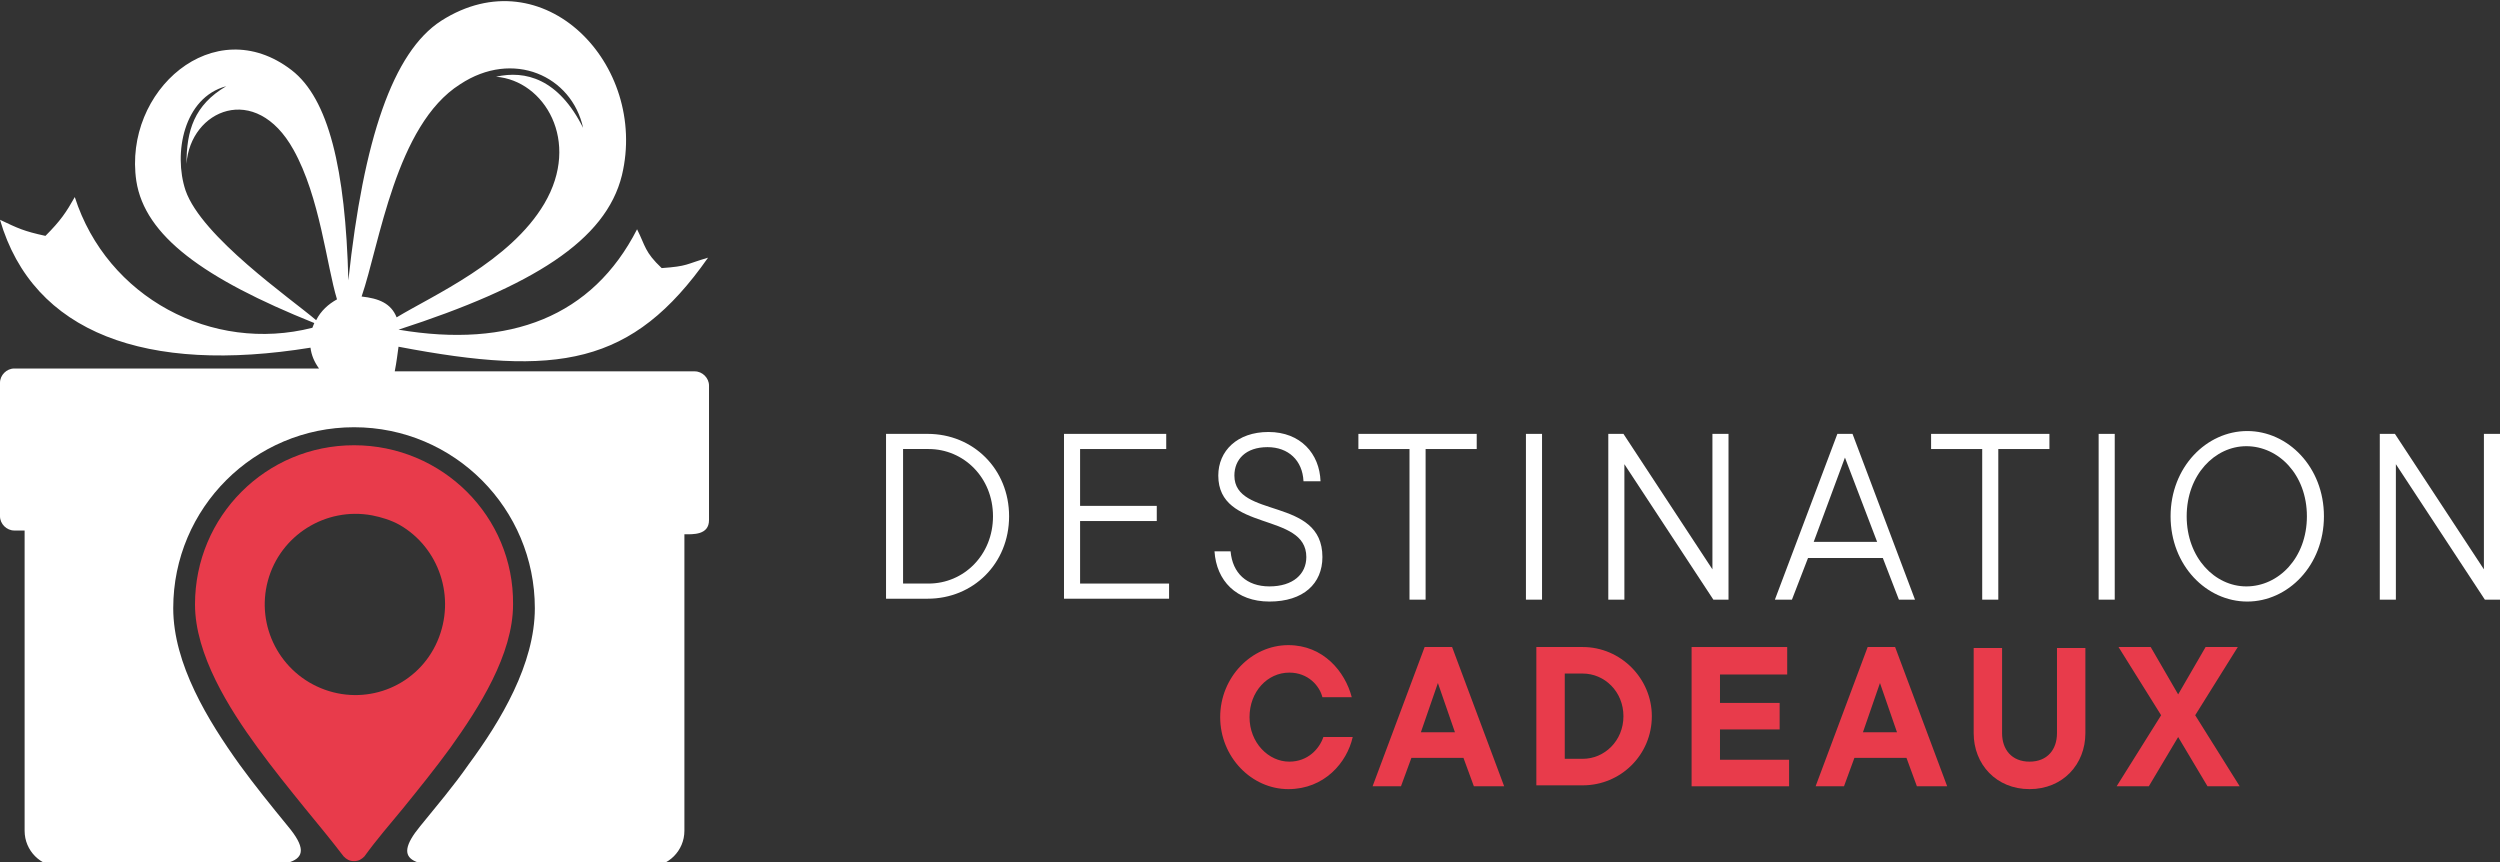 <?xml version="1.0" encoding="UTF-8"?> <svg xmlns="http://www.w3.org/2000/svg" width="232" height="80" viewBox="0 0 232 80" fill="none"><rect x="0" y="0" width="232" height="80" fill="#333333" stroke="none"/><path d="M82.224 55.648V40.264H86.089C90.305 40.264 93.644 43.517 93.644 47.912C93.644 52.308 90.305 55.56 86.089 55.56H82.224V55.648ZM83.805 54.154H86.177C89.427 54.154 92.15 51.517 92.15 47.912C92.15 44.308 89.427 41.67 86.177 41.67H83.805V54.154Z" fill="white"></path><path d="M100.32 54.154H108.49V55.56H98.739V40.264H108.226V41.67H100.232V46.945H107.348V48.352H100.232V54.154H100.32Z" fill="white"></path><path d="M112.706 51.165H114.199C114.375 53.187 115.693 54.418 117.801 54.418C119.997 54.418 121.227 53.275 121.227 51.692C121.227 47.472 113.057 49.407 113.057 44.132C113.057 41.846 114.814 40.088 117.713 40.088C120.7 40.088 122.457 42.11 122.545 44.659H120.964C120.876 42.725 119.558 41.495 117.625 41.495C115.605 41.495 114.551 42.637 114.551 44.132C114.551 48.176 122.72 46.066 122.72 51.692C122.72 54.154 120.964 55.824 117.801 55.824C114.727 55.824 112.882 53.89 112.706 51.165Z" fill="white"></path><path d="M130.802 55.648V41.67H126.059V40.264H137.039V41.67H132.296V55.648H130.802Z" fill="white"></path><path d="M141.607 55.648V40.264H143.101V55.648H141.607Z" fill="white"></path><path d="M158.913 40.264H160.406V55.648H159.001L150.743 43.077V55.648H149.25V40.264H150.656L158.913 52.835V40.264Z" fill="white"></path><path d="M176.218 55.648L174.725 51.78H167.785L166.292 55.648H164.71L170.508 40.264H171.914L177.712 55.648H176.218ZM171.211 42.462L168.312 50.286H174.198L171.211 42.462Z" fill="white"></path><path d="M183.949 55.648V41.67H179.205V40.264H190.186V41.67H185.442V55.648H183.949Z" fill="white"></path><path d="M194.754 55.648V40.264H196.247V55.648H194.754Z" fill="white"></path><path d="M201.43 47.912C201.43 43.341 204.768 40 208.546 40C212.323 40 215.661 43.341 215.661 47.912C215.661 52.483 212.323 55.824 208.546 55.824C204.768 55.824 201.43 52.483 201.43 47.912ZM214.08 47.912C214.08 44.044 211.445 41.407 208.458 41.407C205.559 41.407 202.924 44.044 202.924 47.912C202.924 51.78 205.559 54.418 208.458 54.418C211.445 54.418 214.08 51.78 214.08 47.912Z" fill="white"></path><path d="M230.507 40.264H232V55.648H230.595L222.337 43.077V55.648H220.844V40.264H222.249L230.507 52.835V40.264Z" fill="white"></path><path d="M113.233 66.549C113.233 62.857 116.132 59.868 119.558 59.868C122.808 59.868 124.829 62.33 125.443 64.703H122.72C122.457 63.648 121.403 62.418 119.646 62.418C117.625 62.418 115.956 64.176 115.956 66.549C115.956 68.923 117.713 70.681 119.646 70.681C121.403 70.681 122.457 69.451 122.808 68.396H125.531C125.004 70.769 122.896 73.231 119.558 73.231C116.132 73.231 113.233 70.242 113.233 66.549Z" fill="#E83B4B"></path><path d="M136.775 72.967L135.809 70.33H130.978L130.011 72.967H127.376L132.207 60.044H134.755L139.586 72.967H136.775ZM133.437 63.385L131.856 67.956H135.019L133.437 63.385Z" fill="#E83B4B"></path><path d="M142.573 72.967V60.044H146.878C150.391 60.044 153.29 62.945 153.29 66.462C153.29 70.066 150.391 72.879 146.878 72.879H142.573V72.967ZM145.209 70.418H146.878C148.898 70.418 150.655 68.747 150.655 66.462C150.655 64.176 148.898 62.505 146.878 62.505H145.209V70.418Z" fill="#E83B4B"></path><path d="M159.615 70.505H166.028V72.967H156.98V60.044H165.852V62.593H159.615V65.231H165.15V67.692H159.615V70.505Z" fill="#E83B4B"></path><path d="M177.887 72.967L176.921 70.33H172.089L171.123 72.967H168.488L173.319 60.044H175.867L180.698 72.967H177.887ZM174.461 63.385L172.88 67.956H176.042L174.461 63.385Z" fill="#E83B4B"></path><path d="M183.158 68.044V60.132H185.793V68.044C185.793 69.538 186.672 70.681 188.341 70.681C190.01 70.681 190.888 69.538 190.888 68.044V60.132H193.523V68.044C193.523 70.945 191.415 73.231 188.341 73.231C185.266 73.231 183.158 70.945 183.158 68.044Z" fill="#E83B4B"></path><path d="M207.843 72.967H204.856L202.133 68.396L199.41 72.967H196.423L200.552 66.374L196.599 60.044H199.585L202.133 64.439L204.68 60.044H207.667L203.714 66.374L207.843 72.967Z" fill="#E83B4B"></path><path fill-rule="evenodd" clip-rule="evenodd" d="M29.604 34.198C29.165 33.582 28.901 32.967 28.813 32.264C13.616 34.725 3.075 30.945 0 20.396C1.669 21.187 2.196 21.451 4.217 21.89C5.622 20.483 6.149 19.692 6.94 18.286C9.927 27.604 19.677 32.791 28.989 30.418C29.077 30.242 29.077 30.154 29.165 29.978C18.887 25.846 13.44 21.89 12.65 16.791C11.42 8.44 19.853 0.967 27.056 6.505C30.482 9.143 32.064 15.648 32.327 26.022C33.733 12.923 36.456 4.835 40.936 1.934C50.423 -4.132 60.174 5.978 57.715 16.264C56.221 22.33 49.457 26.549 36.983 30.593C47.349 32.352 54.991 29.363 59.12 21.275C59.911 22.857 59.823 23.385 61.404 24.879C63.864 24.703 63.6 24.527 65.708 23.912C58.681 33.934 51.741 34.989 36.983 32.176C36.895 32.791 36.807 33.582 36.632 34.462H64.479C65.181 34.462 65.796 35.077 65.796 35.78V48.264C65.796 49.67 64.303 49.582 63.512 49.582V77.099C63.512 78.945 62.019 80.439 60.174 80.439H43.923C38.652 80.439 36.105 80.176 39.003 76.659C40.497 74.813 42.078 72.967 43.483 70.945C46.47 66.901 49.633 61.626 49.633 56.44C49.633 47.209 42.166 39.648 32.854 39.648C23.63 39.648 16.076 47.121 16.076 56.44C16.076 61.626 19.326 66.901 22.225 70.945C23.63 72.879 25.124 74.725 26.705 76.659C29.955 80.528 26.354 80.439 19.677 80.439H5.622C3.777 80.439 2.284 78.945 2.284 77.099V59.868V50.549V49.231H1.318C0.615 49.231 0 48.615 0 47.912V35.517C0 34.813 0.615 34.198 1.318 34.198H29.604ZM29.34 29.714C29.78 28.835 30.482 28.22 31.273 27.78C30.307 24.615 29.692 18.286 27.232 13.89C23.718 7.56 17.657 10.198 17.306 15.209C17.306 12.132 18.008 9.758 20.995 8C17.042 9.055 16.076 14.242 17.218 17.67C18.711 21.978 26.969 27.692 29.34 29.714ZM33.557 27.517C35.138 27.692 36.28 28.132 36.807 29.451C40.145 27.429 47.349 24.264 50.511 18.901C53.937 13.099 50.511 7.473 46.031 7.121C48.754 6.505 51.829 7.297 54.113 11.868C53.059 7.033 47.612 4.571 42.693 7.824C36.719 11.604 35.226 22.681 33.557 27.517Z" fill="white"></path><path d="M32.854 41.319C24.685 41.319 18.096 47.912 18.096 56.088C18.096 60.747 21.259 65.758 23.894 69.363C25.299 71.297 26.793 73.143 28.286 74.989C29.516 76.484 30.746 77.978 31.888 79.472C32.151 79.736 32.415 79.912 32.854 79.912C33.294 79.912 33.557 79.736 33.821 79.472C34.962 77.89 36.192 76.484 37.422 74.989C38.916 73.143 40.409 71.297 41.815 69.363C44.45 65.67 47.612 60.747 47.612 56.088C47.7 47.912 41.024 41.319 32.854 41.319ZM40.585 59.517C38.828 63.56 34.26 65.495 30.131 64C26.002 62.505 23.718 58.11 24.86 53.89C26.002 49.67 30.219 47.033 34.523 47.824C35.402 48 36.28 48.264 37.071 48.703C40.76 50.813 42.342 55.472 40.585 59.517Z" fill="#E83B4B"></path></svg> 